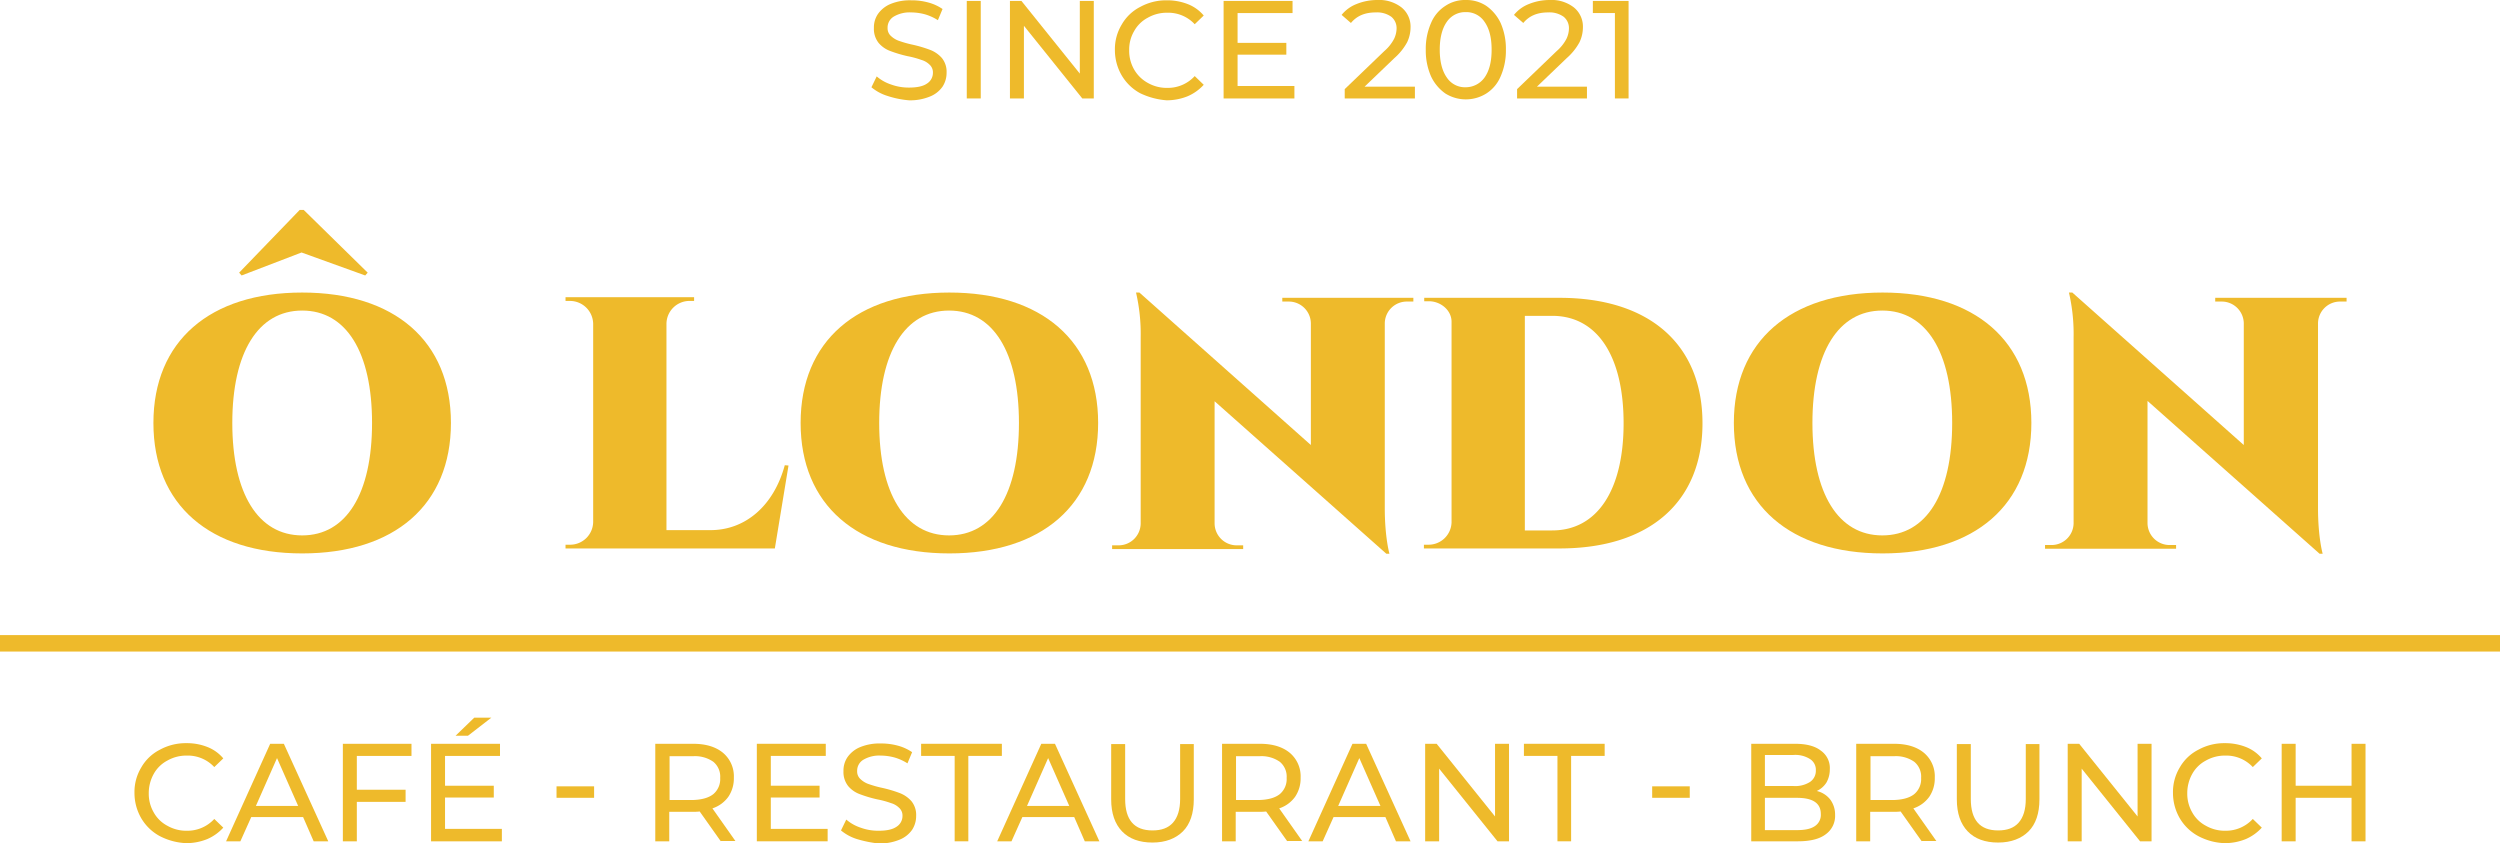<?xml version="1.0" encoding="UTF-8"?>
<svg xmlns="http://www.w3.org/2000/svg" id="Layer_1" data-name="Layer 1" viewBox="0 0 805 271.6">
  <defs>
    <style>.cls-1{fill:#eeba2b;}.cls-2{fill:none;}</style>
  </defs>
  <path class="cls-1" d="M145.2,136.2c0,26.4-18.2,42-47.9,42s-47.9-15.6-47.9-42,18.2-42,47.9-42S145.2,109.8,145.2,136.2Zm-25.4,0c0-22.8-8.3-36.2-22.5-36.2s-22.5,13.5-22.5,36.2,8.3,36.2,22.5,36.2S119.8,159,119.8,136.2ZM77,87.8l.8.9,19.3-7.4,20.5,7.4.8-.9L97.8,67.6H96.5Z"></path>
  <path class="cls-1" d="M253.9,149.9l-4.4,26.7H182.1v-1.2h1.5a7.43,7.43,0,0,0,7.4-7.3V104.2a7.49,7.49,0,0,0-7.4-7.3h-1.5V95.7h41.4v1.2H222a7.43,7.43,0,0,0-7.4,7.3v66.5h14.2c11.1,0,20.3-7.7,23.9-20.9Z"></path>
  <path class="cls-1" d="M353.6,136.2c0,26.4-18.2,42-47.9,42s-47.9-15.6-47.9-42,18.2-42,47.9-42S353.6,109.8,353.6,136.2Zm-25.5,0c0-22.8-8.3-36.2-22.5-36.2s-22.5,13.5-22.5,36.2,8.3,36.2,22.5,36.2S328.1,159,328.1,136.2Z"></path>
  <path class="cls-1" d="M455.1,95.9v1.2H453a7.09,7.09,0,0,0-7.1,6.9v59.6c0,9.5,1.5,14.7,1.5,14.7h-1l-55.3-49.1v39.4a7.11,7.11,0,0,0,7.1,7h2.1v1.2H358.1v-1.2h2.1a7.11,7.11,0,0,0,7.1-7v-60a59.09,59.09,0,0,0-1.5-14.4h1.1l.1.1,55.1,49V104.1a7.11,7.11,0,0,0-7.1-7h-2.1V95.9Z"></path>
  <path class="cls-1" d="M502.2,95.9c28.9,0,46,15,46,40.4s-17.1,40.3-46,40.3H458.5v-1.2H460a7.41,7.41,0,0,0,7.4-7.2V103.6c0-3.7-3.5-6.6-7.3-6.6h-1.5V95.9ZM491,170.8h8.8c14.4,0,23-12.8,23-34.5s-8.5-34.6-23-34.6H491Z"></path>
  <path class="cls-1" d="M654.1,136.2c0,26.4-18.2,42-47.9,42s-47.9-15.6-47.9-42,18.2-42,47.9-42S654.1,109.8,654.1,136.2Zm-25.5,0c0-22.8-8.3-36.2-22.5-36.2s-22.5,13.5-22.5,36.2,8.3,36.2,22.5,36.2S628.6,159,628.6,136.2Z"></path>
  <path class="cls-1" d="M755.6,95.9v1.2h-2.1a7.09,7.09,0,0,0-7.1,6.9v59.6c0,9.5,1.5,14.7,1.5,14.7h-1l-55.4-49.2v39.4a7.11,7.11,0,0,0,7.1,7h2.1v1.2H658.5v-1.2h2.1a7.11,7.11,0,0,0,7.1-7V108.6a59.09,59.09,0,0,0-1.5-14.4h1.1l.1.1,55.1,49V104.1a7.11,7.11,0,0,0-7.1-7h-2.1V95.9Z"></path>
  <line class="cls-2" y1="207.2" x2="805" y2="207.2"></line>
  <rect class="cls-1" y="204.5" width="805" height="5.3"></rect>
  <path class="cls-1" d="M51.4,269.2a15.4,15.4,0,0,1-5.9-5.7,16.21,16.21,0,0,1-2.2-8.2,15.27,15.27,0,0,1,2.2-8.2,14.36,14.36,0,0,1,6-5.7,17.28,17.28,0,0,1,8.5-2.1,17.78,17.78,0,0,1,6.7,1.2,12.76,12.76,0,0,1,5.2,3.7L69,247a11.64,11.64,0,0,0-8.8-3.7,12.31,12.31,0,0,0-6.3,1.6,10.73,10.73,0,0,0-4.4,4.3,12.7,12.7,0,0,0-1.6,6.2,12,12,0,0,0,1.6,6.2,10.71,10.71,0,0,0,4.4,4.3,12.31,12.31,0,0,0,6.3,1.6,11.73,11.73,0,0,0,8.8-3.8l2.9,2.8a15,15,0,0,1-5.2,3.7,18.17,18.17,0,0,1-6.7,1.3A20.34,20.34,0,0,1,51.4,269.2Z"></path>
  <path class="cls-1" d="M97.6,263.1H80.9l-3.5,7.8H72.8L87,239.5h4.4l14.3,31.4H101ZM96,259.5l-6.8-15.4-6.8,15.4Z"></path>
  <path class="cls-1" d="M114.9,243.4v10.9h15.7v3.9H114.9v12.7h-4.5V239.5h22.1v3.9Z"></path>
  <path class="cls-1" d="M161.6,267v3.9H138.8V239.5H161v3.9H143.3V253H159v3.8H143.3v10.1h18.3Zm-8.9-35.9h5.5l-7.5,5.8h-4Z"></path>
  <path class="cls-1" d="M179.2,253.2h12.1v3.7H179.2Z"></path>
  <path class="cls-1" d="M232.1,270.9l-6.8-9.6a15.56,15.56,0,0,1-2,.1h-7.8v9.5H211V239.5h12.2c4.1,0,7.3,1,9.6,2.9a9.88,9.88,0,0,1,3.5,8,10.55,10.55,0,0,1-1.8,6.2,10.29,10.29,0,0,1-5.1,3.7l7.4,10.5h-4.7Zm-2.4-15.2a6.32,6.32,0,0,0,2.2-5.2,6.19,6.19,0,0,0-2.2-5.2,10.27,10.27,0,0,0-6.5-1.8h-7.6v14.1h7.6C226,257.5,228.2,256.9,229.7,255.7Z"></path>
  <path class="cls-1" d="M266.5,267v3.9H243.7V239.5h22.2v3.9H248.2V253h15.7v3.8H248.2v10.1h18.3Z"></path>
  <path class="cls-1" d="M276,270.2a15,15,0,0,1-5.2-2.8l1.7-3.5a13.52,13.52,0,0,0,4.6,2.6,16.47,16.47,0,0,0,5.8,1c2.6,0,4.5-.4,5.8-1.3a4.08,4.08,0,0,0,1.9-3.5,3.31,3.31,0,0,0-1.1-2.6,6.14,6.14,0,0,0-2.6-1.5,28.73,28.73,0,0,0-4.4-1.2,40.72,40.72,0,0,1-5.7-1.7,8.9,8.9,0,0,1-3.7-2.6,7.26,7.26,0,0,1-1.5-4.8,7.68,7.68,0,0,1,1.3-4.5,9.33,9.33,0,0,1,4-3.2,16.39,16.39,0,0,1,6.7-1.2,20.24,20.24,0,0,1,5.5.7,15,15,0,0,1,4.6,2.1l-1.5,3.6a15.93,15.93,0,0,0-4.2-1.9,17.23,17.23,0,0,0-4.4-.6,10,10,0,0,0-5.7,1.4,4.13,4.13,0,0,0-1.9,3.6,3.31,3.31,0,0,0,1.1,2.6,7.18,7.18,0,0,0,2.7,1.6,34.89,34.89,0,0,0,4.3,1.2,40.72,40.72,0,0,1,5.7,1.7,9.59,9.59,0,0,1,3.7,2.6,7,7,0,0,1,1.5,4.7,8.12,8.12,0,0,1-1.3,4.5,9,9,0,0,1-4.1,3.2,16.72,16.72,0,0,1-6.7,1.2A38.34,38.34,0,0,1,276,270.2Z"></path>
  <path class="cls-1" d="M307.4,243.4H296.6v-3.9h26v3.9H311.8v27.5h-4.4V243.4Z"></path>
  <path class="cls-1" d="M345.9,263.1H329.2l-3.5,7.8h-4.6l14.2-31.4h4.4L354,270.9h-4.7Zm-1.6-3.6-6.8-15.4-6.8,15.4Z"></path>
  <path class="cls-1" d="M361.3,267.7c-2.3-2.4-3.5-5.8-3.5-10.3V239.6h4.5v17.7c0,6.7,2.9,10.1,8.8,10.1,2.9,0,5.1-.8,6.6-2.5s2.3-4.2,2.3-7.6V239.6h4.4v17.8c0,4.5-1.2,8-3.5,10.3s-5.6,3.6-9.8,3.6S363.6,270.1,361.3,267.7Z"></path>
  <path class="cls-1" d="M414.5,270.9l-6.8-9.6a15.56,15.56,0,0,1-2,.1h-7.8v9.5h-4.4V239.5h12.2c4.1,0,7.3,1,9.6,2.9a9.88,9.88,0,0,1,3.5,8,10.55,10.55,0,0,1-1.8,6.2,10.29,10.29,0,0,1-5.1,3.7l7.4,10.5h-4.8Zm-2.4-15.2a6.32,6.32,0,0,0,2.2-5.2,6.19,6.19,0,0,0-2.2-5.2,10.27,10.27,0,0,0-6.5-1.8H398v14.1h7.6C408.4,257.5,410.6,256.9,412.1,255.7Z"></path>
  <path class="cls-1" d="M446.1,263.1H429.4l-3.5,7.8h-4.6l14.2-31.4h4.4l14.3,31.4h-4.7Zm-1.6-3.6-6.8-15.4-6.8,15.4Z"></path>
  <path class="cls-1" d="M485.9,239.5v31.4h-3.7l-18.8-23.4v23.4h-4.5V239.5h3.7l18.8,23.4V239.5Z"></path>
  <path class="cls-1" d="M501.5,243.4H490.7v-3.9h26v3.9H505.9v27.5h-4.4Z"></path>
  <path class="cls-1" d="M532,253.2h12.1v3.7H532Z"></path>
  <path class="cls-1" d="M589.3,257.4a8.08,8.08,0,0,1,1.6,5,7.26,7.26,0,0,1-3.1,6.3c-2,1.5-5,2.2-8.9,2.2h-15V239.5H578c3.6,0,6.4.7,8.3,2.2a6.81,6.81,0,0,1,2.9,6,8.58,8.58,0,0,1-1.1,4.3,7.36,7.36,0,0,1-3.1,2.7A7.79,7.79,0,0,1,589.3,257.4Zm-21-14.3v10h9.2a8.84,8.84,0,0,0,5.3-1.3,4.29,4.29,0,0,0,1.9-3.7,4.07,4.07,0,0,0-1.9-3.7,8.84,8.84,0,0,0-5.3-1.3ZM584.4,266a4.3,4.3,0,0,0,1.9-3.9c0-3.5-2.6-5.2-7.7-5.2H568.3v10.4h10.3C581.2,267.3,583.1,266.9,584.4,266Z"></path>
  <path class="cls-1" d="M618.8,270.9l-6.8-9.6a15.56,15.56,0,0,1-2,.1h-7.8v9.5h-4.5V239.5h12.2c4.1,0,7.3,1,9.6,2.9a9.88,9.88,0,0,1,3.5,8,10.55,10.55,0,0,1-1.8,6.2,10.29,10.29,0,0,1-5.1,3.7l7.4,10.5h-4.7Zm-2.4-15.2a6.32,6.32,0,0,0,2.2-5.2,6.19,6.19,0,0,0-2.2-5.2,10.27,10.27,0,0,0-6.5-1.8h-7.6v14.1h7.6C612.7,257.5,614.9,256.9,616.4,255.7Z"></path>
  <path class="cls-1" d="M633.6,267.7c-2.3-2.4-3.5-5.8-3.5-10.3V239.6h4.5v17.7c0,6.7,2.9,10.1,8.8,10.1,2.9,0,5.1-.8,6.6-2.5s2.3-4.2,2.3-7.6V239.6h4.4v17.8c0,4.5-1.2,8-3.5,10.3s-5.6,3.6-9.8,3.6S635.9,270.1,633.6,267.7Z"></path>
  <path class="cls-1" d="M692.8,239.5v31.4h-3.7l-18.8-23.4v23.4h-4.5V239.5h3.7l18.8,23.4V239.5Z"></path>
  <path class="cls-1" d="M707.8,269.2a15.4,15.4,0,0,1-5.9-5.7,16.21,16.21,0,0,1-2.2-8.2,15.27,15.27,0,0,1,2.2-8.2,14.36,14.36,0,0,1,6-5.7,17.28,17.28,0,0,1,8.5-2.1,18.15,18.15,0,0,1,6.7,1.2,12.76,12.76,0,0,1,5.2,3.7l-2.9,2.8a11.64,11.64,0,0,0-8.8-3.7,12.31,12.31,0,0,0-6.3,1.6,10.73,10.73,0,0,0-4.4,4.3,12.7,12.7,0,0,0-1.6,6.2,12,12,0,0,0,1.6,6.2,10.71,10.71,0,0,0,4.4,4.3,12.31,12.31,0,0,0,6.3,1.6,11.73,11.73,0,0,0,8.8-3.8l2.9,2.8a15,15,0,0,1-5.2,3.7,18.17,18.17,0,0,1-6.7,1.3A19.57,19.57,0,0,1,707.8,269.2Z"></path>
  <path class="cls-1" d="M761.7,239.5v31.4h-4.5v-14h-18v14h-4.5V239.5h4.5V253h18V239.5Z"></path>
  <path class="cls-1" d="M285.8,30.9a15,15,0,0,1-5.2-2.8l1.7-3.5a13.52,13.52,0,0,0,4.6,2.6,16.47,16.47,0,0,0,5.8,1c2.6,0,4.5-.4,5.8-1.3a4.08,4.08,0,0,0,1.9-3.5,3.31,3.31,0,0,0-1.1-2.6,6.14,6.14,0,0,0-2.6-1.5,28.73,28.73,0,0,0-4.4-1.2,40.72,40.72,0,0,1-5.7-1.7,8.9,8.9,0,0,1-3.7-2.6A7.26,7.26,0,0,1,281.4,9a7.68,7.68,0,0,1,1.3-4.5,9.33,9.33,0,0,1,4-3.2A16.39,16.39,0,0,1,293.4.1a20.24,20.24,0,0,1,5.5.7,15,15,0,0,1,4.6,2.1L302,6.5a15.93,15.93,0,0,0-4.2-1.9,17.23,17.23,0,0,0-4.4-.6,10,10,0,0,0-5.7,1.4A4.13,4.13,0,0,0,285.8,9a3.31,3.31,0,0,0,1.1,2.6,7.18,7.18,0,0,0,2.7,1.6,34.89,34.89,0,0,0,4.3,1.2,40.72,40.72,0,0,1,5.7,1.7,9.59,9.59,0,0,1,3.7,2.6,7,7,0,0,1,1.5,4.7,8.12,8.12,0,0,1-1.3,4.5,9,9,0,0,1-4.1,3.2,16.72,16.72,0,0,1-6.7,1.2A30.15,30.15,0,0,1,285.8,30.9Z"></path>
  <path class="cls-1" d="M311.3.3h4.5V31.7h-4.5Z"></path>
  <path class="cls-1" d="M352.2.3V31.7h-3.7L329.7,8.3V31.7h-4.5V.3h3.7l18.8,23.4V.3Z"></path>
  <path class="cls-1" d="M367.1,30a15.4,15.4,0,0,1-5.9-5.7,16.21,16.21,0,0,1-2.2-8.2,15.27,15.27,0,0,1,2.2-8.2,14.36,14.36,0,0,1,6-5.7A17.28,17.28,0,0,1,375.7.1a18.15,18.15,0,0,1,6.7,1.2A12.76,12.76,0,0,1,387.6,5l-2.9,2.8a11.64,11.64,0,0,0-8.8-3.7,12.31,12.31,0,0,0-6.3,1.6,10.73,10.73,0,0,0-4.4,4.3,11.7,11.7,0,0,0-1.6,6.2,12,12,0,0,0,1.6,6.2,11.36,11.36,0,0,0,4.4,4.3,12.31,12.31,0,0,0,6.3,1.6,11.73,11.73,0,0,0,8.8-3.8l2.9,2.8a15,15,0,0,1-5.2,3.7,18.17,18.17,0,0,1-6.7,1.3A23.76,23.76,0,0,1,367.1,30Z"></path>
  <path class="cls-1" d="M416.8,27.8v3.9H394V.3h22.2V4.2H398.5v9.6h15.7v3.8H398.5V27.7h18.3Z"></path>
  <path class="cls-1" d="M455.6,27.8v3.9H433v-3l12.8-12.3a13.33,13.33,0,0,0,3.1-3.9,8,8,0,0,0,.8-3.3A4.72,4.72,0,0,0,448,5.4,7.84,7.84,0,0,0,443,4c-3.5,0-6.1,1.1-8,3.4l-3-2.6a11.53,11.53,0,0,1,4.8-3.5A17.77,17.77,0,0,1,443.5,0a11.73,11.73,0,0,1,7.8,2.4,7.94,7.94,0,0,1,2.9,6.4,11.25,11.25,0,0,1-1.1,4.8,18.55,18.55,0,0,1-4.1,5.1l-9.6,9.2h16.2Z"></path>
  <path class="cls-1" d="M465.4,30.1a14,14,0,0,1-4.6-5.5,20.6,20.6,0,0,1-1.7-8.6,20.6,20.6,0,0,1,1.7-8.6,12,12,0,0,1,4.6-5.5A11.37,11.37,0,0,1,472,0a11.59,11.59,0,0,1,6.6,1.9,14,14,0,0,1,4.6,5.5,20.6,20.6,0,0,1,1.7,8.6,20.6,20.6,0,0,1-1.7,8.6,12,12,0,0,1-4.6,5.5,12.41,12.41,0,0,1-13.2,0ZM478,25c1.5-2.1,2.3-5,2.3-9s-.8-6.9-2.3-9a7,7,0,0,0-6-3.1A7.15,7.15,0,0,0,465.9,7c-1.5,2.1-2.3,5.1-2.3,9s.8,6.9,2.3,9a7,7,0,0,0,6.1,3.1A7.48,7.48,0,0,0,478,25Z"></path>
  <path class="cls-1" d="M511,27.8v3.9H488.5v-3l12.8-12.3a13.33,13.33,0,0,0,3.1-3.9,8,8,0,0,0,.8-3.3,4.72,4.72,0,0,0-1.7-3.8,7.84,7.84,0,0,0-5-1.4c-3.5,0-6.1,1.1-8,3.4l-3-2.6a11.53,11.53,0,0,1,4.8-3.5A17.77,17.77,0,0,1,499,0a11.73,11.73,0,0,1,7.8,2.4,7.94,7.94,0,0,1,2.9,6.4,11.25,11.25,0,0,1-1.1,4.8,18.55,18.55,0,0,1-4.1,5.1l-9.6,9.2H511Z"></path>
  <path class="cls-1" d="M524.4.3V31.7H520V4.2h-7.1V.3Z"></path>
</svg>
